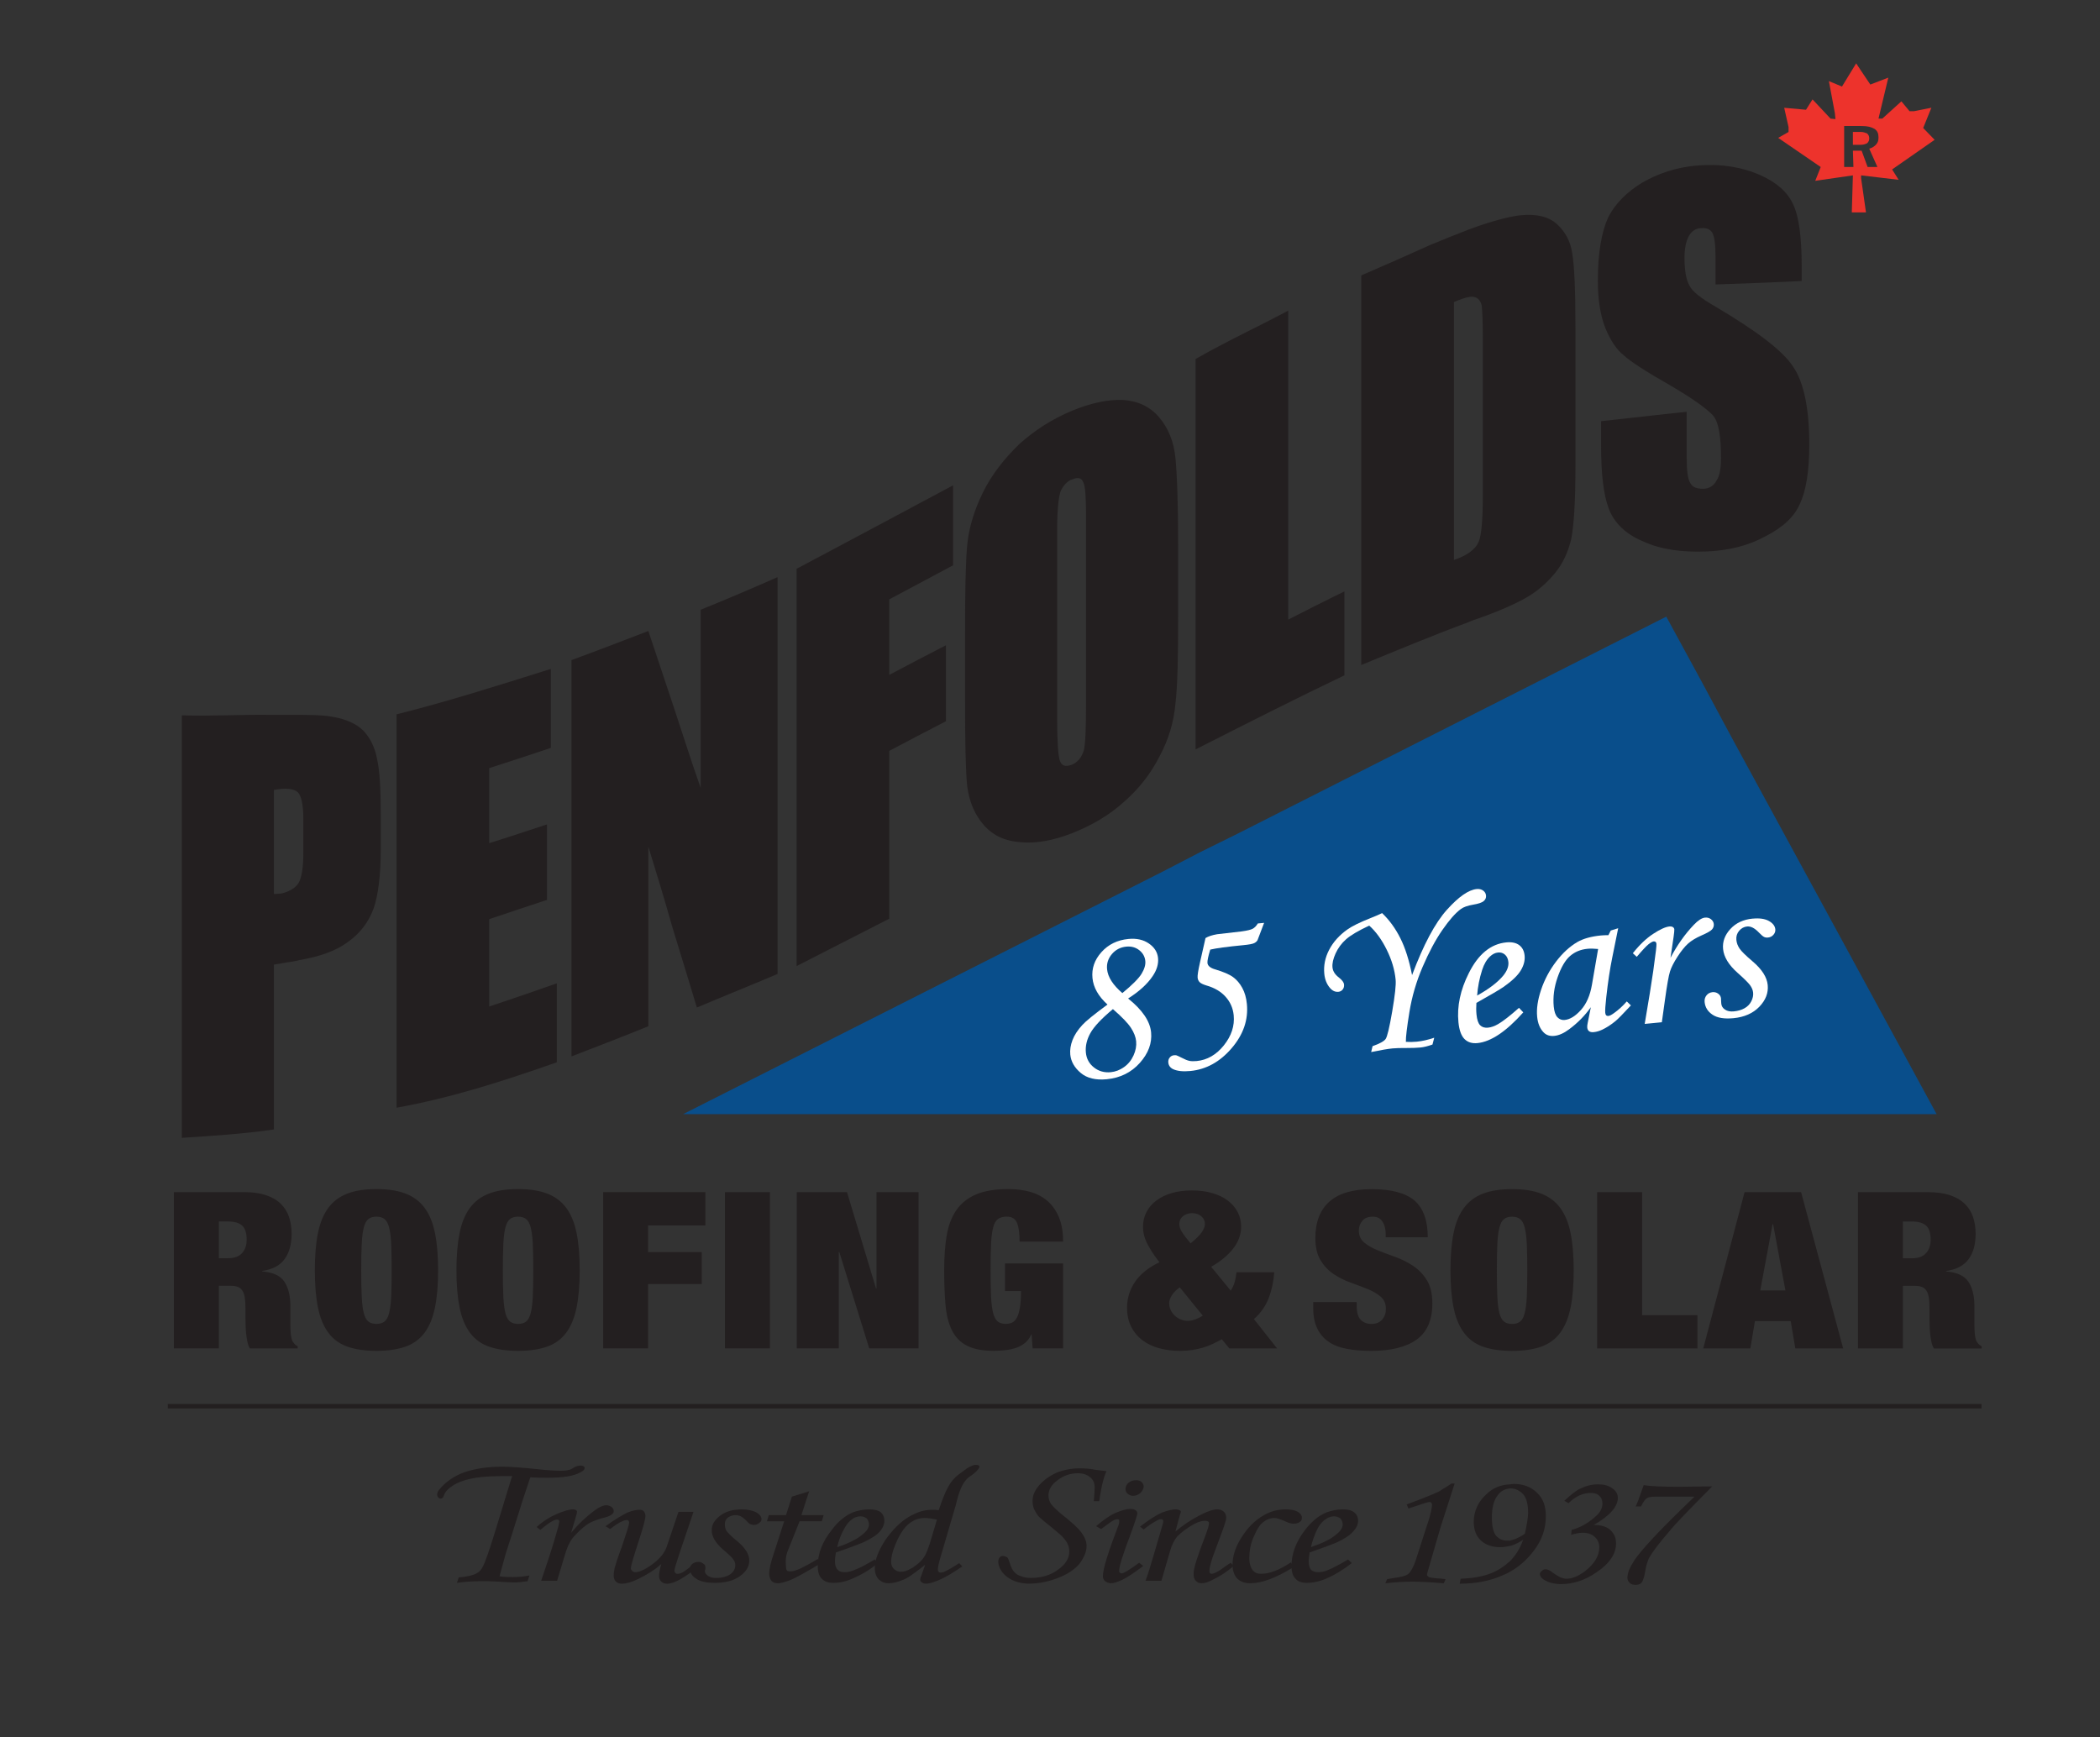 <svg xmlns="http://www.w3.org/2000/svg" viewBox="0 0 1005.6 832.02"><rect x="0" y="0" width="1005.6" height="832.02" fill="#333333" stroke="none"/><defs><style>.cls-1{fill:#ed332c;}.cls-1,.cls-2,.cls-3,.cls-4{stroke-width:0px;}.cls-5{fill:none;stroke:#231f20;stroke-width:2.18px;}.cls-2{fill:#fff;}.cls-3{fill:#094e8b;}.cls-4{fill:#231f20;}</style></defs><g id="PENFOLDS_LOGO_-_80_YEARS"><path class="cls-4" d="m785.79,721.44h-2.6c.22-.2.66-1.18,1.31-2.95,1.08-2.95,1.95-5.51,2.6-7.29,3.48.61,9.12.8,17.16.8,5.42,0,10.64-.19,15.63-.19-10.86,11-17.8,18.08-20.41,21.42-4.98,5.7-8.24,10.02-9.98,13.18-.64,1.56-1.31,3.73-1.73,6.29-.44,2.75-1.08,4.51-1.74,5.31-.88.79-1.74.97-2.83.97s-1.95-.18-2.81-.97c-.67-.59-1.09-1.38-1.09-2.36,0-2.56,1.29-5.31,3.47-8.65,3.26-4.71,10.64-12.77,22.14-23.98l6.51-6.29h-18.45c-2.17,0-3.68.21-4.34.79-.87.39-1.74,1.77-2.83,3.94"></path><path class="cls-4" d="m751.07,719.87l-1.97-1.18c3.26-2.95,5.65-4.91,7.39-5.7,2.82-1.37,5.64-2.16,8.68-2.16,2.83,0,5.22.59,6.96,1.96,1.73,1.18,2.59,2.75,2.59,4.52,0,4.13-3.69,8.45-11.5,12.98,2.61,0,4.56.4,6.08,1.18,1.3.6,2.39,1.57,3.25,2.95.88,1.18,1.31,2.95,1.31,4.72,0,4.91-3.04,9.64-9.55,13.95-5.42,3.74-11.08,5.51-16.7,5.51-2.61,0-5-.4-6.95-1.38-2.18-.97-3.26-2.15-3.26-3.53,0-.6.43-.98.86-1.38.66-.59,1.08-.79,1.96-.79s2.16.59,3.25,1.57c1.73,1.19,3.03,1.98,3.92,2.36,1.08.4,1.93.59,2.81.59,2.6,0,5.43-1.17,8.69-3.52,4.55-3.55,6.94-7.29,6.94-11.61,0-1.97-.86-3.74-2.17-4.9-1.52-1.39-3.47-1.99-5.64-1.99-1.74,0-3.69.4-5.65.99l.21-2.35c4.35-1.19,8.04-3.35,11.29-6.29,2.39-1.97,3.47-4.13,3.47-6.29,0-1.57-.42-2.76-1.52-3.74-.86-.98-2.39-1.38-4.12-1.38-3.69,0-7.17,1.57-10.64,4.92"></path><path class="cls-4" d="m730.22,734.42c.87-4.13,1.53-7.48,1.53-10.03,0-4.12-.86-7.08-2.39-8.85-1.74-1.76-3.68-2.75-5.86-2.75h-.42v-1.96c.42,0,1.09-.2,1.73-.2,4.56,0,8.26,1.38,11.08,4.13,3.04,2.75,4.35,6.48,4.35,11.4,0,5.7-1.75,11.21-5.66,16.32-3.04,4.12-6.95,7.67-11.5,10.22v-5.11c2.6-2.56,4.78-5.9,6.29-10.22-1.74,1.19-3.68,2.16-5.43,2.75-.22,0-.64.21-.85.21v-2.56c.64-.21,1.52-.4,2.6-.79,1.29-.59,3.03-1.38,4.55-2.55m-7.15-21.63c-2.4.2-4.35,1.18-5.65,2.95-2.17,2.56-3.04,6.29-3.04,11.01,0,4.13.64,6.88,1.95,8.64,1.51,1.58,3.04,2.37,5.2,2.37h1.53v2.56c-1.75.39-3.26.59-4.78.59-3.68,0-6.73-.99-9.12-3.15-2.17-1.97-3.47-5.11-3.47-8.85,0-5.3,2.17-9.83,6.08-13.37,3.04-2.95,6.73-4.52,11.3-4.71v1.96Zm0,34.8v5.11c-1.09.59-2.18,1.18-3.26,1.57-6.08,2.76-13.02,4.13-20.84,4.13l.44-2.36c5.42-.2,9.98-.97,13.89-2.36,3.69-1.36,6.95-3.53,9.77-6.09"></path><path class="cls-4" d="m695.06,710.43h1.51l-6.72,20.85-5.64,19.46c-.43,1.78-.89,2.75-.89,3.35,0,.4.45.79.89,1.18.64.21,1.95.41,3.9.59,1.31,0,2.82.2,4.13.4l-.87,1.96c-6.94-.58-11.94-.78-14.76-.78-3.91,0-8.47.2-13.24.78l.86-1.96c1.74-.4,3.71-.58,5.87-.99,2.17-.39,3.7-.98,4.34-1.57,1.09-.98,2.4-3.16,3.48-6.48l5.2-16.13c2.18-6.09,2.62-9.64,2.62-10.43s-.43-1.38-1.3-1.38c-.65,0-4.12,1.18-9.99,3.14l-.86-1.96c8.47-3.14,13.67-5.3,15.63-6.29,1.72-1.18,3.91-2.36,5.86-3.74"></path><path class="cls-4" d="m635.36,737.76c1.96-.97,3.48-1.97,4.77-3.15,1.95-1.57,2.83-3.15,2.83-4.52,0-1.18-.44-2.16-1.1-2.95-.86-.59-1.95-.98-3.02-.98-1.31,0-2.4.39-3.48.98v-2.95c2.39-.79,4.77-1.37,7.61-1.37,2.39,0,4.11.38,5.42,1.37,1.29.98,1.94,2.36,1.94,4.13,0,1.58-.65,3.34-2.39,5.11-1.52,1.77-4.13,3.53-8.03,5.32-1.08.39-2.6.98-4.56,1.77v-2.76Zm0,18.09v-3.74c.22,0,.22-.2.43-.2,2.17-.79,5.42-2.56,9.77-5.11l1.74,1.77c-4.33,3.34-8.26,5.71-11.94,7.28m-7.6-14.94c2.82-.99,5.43-1.98,7.6-3.15v2.76c-2.17.78-5,1.76-8.25,2.94-.22,1.57-.44,2.96-.44,4.32,0,1.78.44,3.15,1.09,3.94.87.8,1.95,1.18,3.46,1.18,1.31,0,2.62-.19,4.14-.79v3.74c-3.47,1.56-6.73,2.16-9.56,2.16-2.39,0-4.33-.6-5.42-1.97-1.3-1.18-1.95-3.34-1.95-6.09,0-5.9,2.17-11.59,6.51-17.29,3.26-4.13,6.52-6.89,10.42-8.46v2.95l-.22.2c-1.73.98-3.04,2.56-4.13,4.52-1.5,2.95-2.61,6.1-3.25,9.04"></path><path class="cls-4" d="m618.21,748.18l1.09,2.35c-8.26,5.12-14.99,7.67-20.63,7.67-3.05,0-5-.97-6.51-2.55-1.31-1.77-1.96-3.74-1.96-6.29,0-4.32,1.53-8.84,4.35-13.17,2.82-4.53,6.3-8.06,10.42-10.43,3.26-1.97,6.73-2.94,10.85-2.94,2.39,0,4.34.39,5.65,1.18,1.29.79,1.95,1.77,1.95,2.76s-.21,1.57-1.09,2.16c-.65.4-1.51.78-2.82.78-1.08,0-2.6-.38-4.56-1.37-1.95-.79-3.46-1.38-4.77-1.38-1.74,0-3.48.59-4.99,1.77-1.74,1.17-3.26,3.52-4.78,7.06-1.52,3.35-2.17,6.88-2.17,10.42,0,2.57.65,4.53,1.73,5.9,1.09,1.18,2.18,1.57,3.91,1.57,4.12,0,8.69-1.77,14.33-5.5"></path><path class="cls-4" d="m547.66,732.45l-1.74-1.38c4.34-3.35,7.82-5.51,10.42-6.69,2.61-.97,4.99-1.57,6.73-1.57.65,0,1.3.19,1.74.39.43.2.65.38.65.79,0,.2-.22.78-.43,1.38l-2.18,8.06c3.47-2.95,7.82-5.9,13.02-8.45,2.83-1.39,5.21-2.16,6.96-2.16,1.3,0,2.39.39,3.04.97.87.79,1.3,1.77,1.3,2.95,0,.79-.22,1.78-.64,2.95-.45,1.58-1.96,5.51-4.13,11.41-2.18,5.49-3.25,9.23-3.25,11.01,0,.59,0,.99.22,1.19.22.19.43.39.86.39.87,0,2.61-.79,4.57-2.17,1.51-1.18,3.05-2.16,4.55-3.15l1.31,1.58c-3.04,2.75-6.51,4.91-9.77,6.48-2.17,1.19-3.9,1.77-5.44,1.77-1.29,0-2.17-.39-2.81-1.17-.87-.79-1.08-1.96-1.08-3.55,0-2.55,1.95-8.45,5.64-18.08,1.3-3.36,1.74-5.32,1.74-5.92,0-.77-.65-1.18-1.95-1.18s-3.05.4-5.22,1.58c-3.25,1.77-5.86,3.73-8.03,5.9-1.31,1.57-2.59,3.92-3.48,7.08l-4.11,14.16h-7.6c1.53-4.14,2.6-8.06,3.69-11.61l4.55-15.53c.22-.58.22-.98.22-1.37,0-.6-.22-.99-1.08-.99-.43,0-1.31.19-2.17.78-2.18,1.18-4.13,2.56-6.08,4.13"></path><path class="cls-4" d="m527.25,732.25l-2.4-1.37c3.48-2.95,6.52-5.11,9.12-6.29,2.83-1.18,5.21-1.97,7.38-1.97,1.09,0,1.74.2,2.39.58.65.4.86.99.86,1.58,0,.78-1.08,4.13-3.25,10.03-3.69,9.63-5.42,15.33-5.42,17.3,0,.41,0,.79.22.99.43.19.65.39.87.39,1.08,0,3.91-1.77,8.47-5.11l1.95,1.57c-4.77,3.54-8.02,5.7-10.19,6.68-2.18.99-3.92,1.57-5.22,1.57-1.09,0-1.96-.39-2.82-.97-.66-.6-1.09-1.38-1.09-2.36,0-3.54,2.6-11.79,7.59-24.77.23-.8.23-1.18.23-1.77s-.23-.79-.87-.79-1.3.19-1.95.6c-.87.39-2.82,1.96-5.87,4.12"></path><path class="cls-4" d="m543.97,708.86c1.08,0,1.95.19,2.59.79.65.59,1.09,1.18,1.09,2.17,0,1.17-.66,2.15-1.51,3.14-1.09.8-2.17,1.38-3.48,1.38-1.09,0-1.95-.4-2.61-.98-.66-.59-1.08-1.18-1.08-2.17,0-1.18.42-2.35,1.53-3.15.86-.78,2.17-1.18,3.48-1.18"></path><path class="cls-4" d="m526.38,718.89h-2.61c.22-2.76.43-4.92.43-6.49,0-2.16-.66-3.74-2.15-4.92-1.31-1.18-3.27-1.96-5.87-1.96-3.7,0-6.95,1.18-9.77,3.34-3.04,2.17-4.34,4.73-4.34,7.27,0,1.58.43,2.76,1.09,3.94.86,1.18,2.6,2.94,5.21,5.1,4.78,3.74,8.03,6.7,9.55,8.84,1.53,2.18,2.39,4.13,2.39,6.3,0,2.95-1.3,5.69-3.47,8.65-2.39,2.75-5.64,4.92-10.2,6.68-4.57,1.77-9.13,2.75-14.12,2.75-16.49-.4-17.37-16.71-10.2-12.58.43.39.87,1.58,1.29,2.95.65,1.97,1.31,3.35,2.17,4.13.65.8,1.74,1.58,3.26,1.95,1.29.61,2.82.8,4.55.8,5,0,9.34-1.18,13.03-3.93,3.68-2.55,5.42-5.51,5.42-8.65,0-1.19-.22-2.36-.65-3.34-.43-1.18-1.3-2.36-2.61-3.74-.87-.98-2.82-2.55-5.64-4.91-3.04-2.35-4.77-3.93-5.65-4.71-1.07-1.19-1.73-2.57-2.38-3.74-.44-1.17-.66-2.55-.66-3.73,0-2.56.87-4.92,3.04-7.47,2.18-2.56,5-4.53,8.25-6.09,3.48-1.38,7.16-2.17,11.51-2.17,2.17,0,4.79.19,7.82.79,1.96.19,3.47.39,4.78.59-.87,1.77-1.31,3.54-1.74,5.11-.43,1.58-1.08,4.72-1.74,9.24"></path><path class="cls-4" d="m448.66,727.74c-2.82-.6-4.77-.8-5.86-.8-1.75,0-3.48.39-5.21,1.19v-2.96c3.05-1.56,6.08-2.16,8.68-2.16.66,0,1.95,0,3.25.2,1.75-5.31,3.26-9.04,4.78-11.6,1.31-2.36,3.25-4.52,5.64-6.1,2.39-1.77,3.48-2.94,6.51-3.93,5.43-.58,1.09,3.54-2.6,5.9-4.13,3.35-5.42,10.61-6.29,13.76l-7.16,24.38c-.87,2.95-1.29,4.92-1.29,5.9s.42,1.57,1.29,1.57c.66,0,1.52-.19,2.17-.58,1.31-.59,3.48-1.78,6.73-3.94l1.52,1.57c-4.57,3.14-8.03,5.11-10.21,6.1-3.04,1.38-5.42,2.16-7.16,2.16-.86,0-1.52-.19-1.96-.6-.64-.38-.85-.78-.85-1.37,0-.4.21-1.18.65-2.16l1.74-4.92c-1.97,1.57-3.7,2.95-5.44,4.13v-3.14c1.95-1.38,3.69-2.75,4.77-4.52,1.09-1.38,2.39-4.72,3.91-10.03l2.39-8.05Zm-11.07.39c-.44.39-1.08.58-1.52.97-2.17,1.38-4.34,4.13-6.3,8.26-1.96,4.13-3.04,7.67-3.04,10.61,0,1.38.44,2.57,1.29,3.35,1.1.98,2.18,1.38,3.27,1.38,1.51,0,3.04-.39,5-1.58.42-.2.86-.39,1.29-.78v3.14c-1.73,1.37-3.47,2.36-4.78,2.95-2.82,1.18-5.2,1.78-7.38,1.78-1.74,0-3.26-.59-4.55-1.78-1.31-1.37-1.96-3.15-1.96-5.52,0-3.93,1.73-8.25,4.99-13.36,3.48-4.91,7.16-8.65,11.07-11.01.87-.58,1.73-.99,2.61-1.38v2.96Z"></path><path class="cls-4" d="m408.51,737.76c1.96-.97,3.47-1.97,4.77-3.15,1.96-1.57,2.83-3.15,2.83-4.52,0-1.18-.44-2.16-1.09-2.95-.87-.59-1.74-.98-3.04-.98-1.09,0-2.39.39-3.47.98v-2.95c2.39-.79,5-1.37,7.6-1.37,2.38,0,4.34.38,5.64,1.37,1.09.98,1.73,2.36,1.73,4.13,0,1.58-.65,3.34-2.17,5.11-1.51,1.77-4.34,3.53-8.24,5.32-1.09.39-2.4.98-4.57,1.77v-2.76Zm0,18.09v-3.74c.22,0,.43-.2.43-.2,2.39-.79,5.64-2.56,9.99-5.11l1.53,1.77c-4.13,3.34-8.26,5.71-11.94,7.28m-7.6-14.94c3.04-.99,5.44-1.98,7.6-3.15v2.76c-2.16.78-4.78,1.76-8.25,2.94-.22,1.57-.44,2.96-.44,4.32,0,1.78.44,3.15,1.3,3.94.66.8,1.74,1.18,3.26,1.18,1.29,0,2.61-.19,4.12-.79v3.74c-3.47,1.56-6.51,2.16-9.34,2.16-2.6,0-4.34-.6-5.64-1.97-1.31-1.18-1.95-3.34-1.95-6.09,0-5.9,2.17-11.59,6.72-17.29,3.05-4.13,6.52-6.89,10.21-8.46v2.95s0,.2-.22.2c-1.52.98-2.82,2.56-3.91,4.52-1.74,2.95-2.82,6.1-3.48,9.04"></path><path class="cls-4" d="m379.2,716.72l8.25-2.55-3.68,11.41h10.63l-.87,2.94h-10.64l-5.42,13.56c-1.74,3.93-1.09,6.89-1.09,8.45,0,.8.22,1.19.43,1.58.43.4,1.1.4,1.74.4,1.09,0,2.6-.4,4.77-1.38,2.83-1.38,5.65-2.94,8.25-4.52l1.96,1.77c-7.6,4.53-12.6,7.28-14.98,8.26-2.61.98-4.56,1.57-6.08,1.57-1.3,0-2.39-.39-3.05-1.17-.64-.78-1.08-1.96-1.08-3.54,0-1.96.66-4.91,1.96-8.84l5.21-16.12h-8.25l.87-2.94h8.25l2.82-8.86Z"></path><path class="cls-4" d="m355.1,722.82c3.04,0,5.42.59,6.95,1.37,1.73.98,2.6,2.17,2.6,3.34,0,.78-.43,1.38-1.08,1.77-.65.58-1.52.98-2.6.98-.65,0-1.08-.19-1.74-.4-.44-.18-1.08-.78-1.95-1.75-1.74-1.77-3.26-2.55-4.99-2.55-1.3,0-2.61.38-3.69,1.16-1.09.8-1.51,1.99-1.51,3.15s.21,2.36.86,3.35c.87.99,2.38,2.75,5.21,4.91,3.91,3.35,5.64,6.3,5.64,9.25,0,2.75-1.51,5.31-4.56,7.46-3.04,2.17-6.95,3.15-11.94,3.15-3.91,0-6.94-.59-8.89-1.97-1.96-1.18-3.04-2.94-3.04-4.71,0-.99.43-1.77,1.09-2.36.87-.59,1.73-.99,2.82-.99.87,0,1.74.21,2.39.79.88.4,1.09.98,1.09,1.76v1c-.21.39-.21.59-.21.99,0,.77.65,1.55,1.51,2.15.87.6,2.17.99,3.7.99,1.96,0,3.47-.19,4.99-.79,1.31-.39,2.39-1.17,3.26-2.16.87-1.18,1.08-2.18,1.08-3.14s-.22-1.96-1.08-2.96c-.65-.97-2.39-2.55-4.99-4.72-3.47-3.13-5.21-6.1-5.21-9.04,0-2.75,1.31-4.92,4.12-7.07,2.61-1.98,6.08-2.95,10.21-2.95"></path><path class="cls-4" d="m324.93,724h7.16l-4.78,14.16c-2.82,8.26-4.34,12.97-4.34,13.96,0,.59.22.99.44,1.18.43.39.65.39,1.08.39.65,0,1.31-.19,2.17-.58,1.09-.59,3.27-2.16,6.3-4.72l1.73,1.56c-6.94,5.7-11.93,8.46-15.19,8.46-1.09,0-1.96-.2-2.83-.99-.66-.58-1.09-1.57-1.09-2.75,0-1.38.43-3.34,1.09-5.7-3.04,2.75-6.73,5.11-11.29,7.28-2.82,1.38-5.43,2.16-7.61,2.16-1.3,0-2.17-.39-2.82-.99-.64-.58-1.08-1.57-1.08-2.94,0-1.18.22-2.17.44-3.54.43-1.58,1.51-5.12,3.46-10.23,2.18-6.48,3.48-10.42,3.48-11.6,0-.78-.44-1.18-1.09-1.18s-1.52.21-2.6.8c-1.08.38-2.82,1.56-5.43,3.52l-2.17-1.36c4.56-3.35,8.03-5.32,10.41-6.5,2.39-.98,4.34-1.38,5.86-1.38.87,0,1.52.2,1.96.6.43.59.86,1.18.86,2.36,0,1.76-1.3,6.28-3.69,13.56-2.17,6.68-3.26,10.42-3.26,11.41,0,.59.22.98.65,1.37.43.39.87.59,1.52.59,1.73,0,4.56-1.18,8.04-3.73,3.47-2.57,5.86-5.32,6.95-8.46l5.64-16.71Z"></path><path class="cls-4" d="m266.75,757.02h-7.61l3.7-11.02c1.74-5.3,3.25-10.4,4.56-15.13.22-1.18.43-1.96.43-2.15,0-.79-.43-.99-1.08-.99s-1.3.2-2.39.79c-1.08.58-3.03,1.96-5.64,4.13l-1.74-1.38c3.26-2.96,6.51-4.91,9.77-6.29,3.26-1.38,5.86-2.17,7.6-2.17.65,0,1.08.19,1.52.39.22.2.43.39.43.79s-.22,1.38-.65,2.74l-2.17,7.29c3.47-4.13,7.38-7.87,11.72-11.02,1.96-1.37,3.69-2.16,5.21-2.16.87,0,1.73.4,2.39.79.65.59,1.09,1.18,1.09,1.96,0,.59-.22,1.18-1.09,1.77-.66.58-2.17,1.18-4.78,1.77-2.6.79-4.77,1.58-6.29,2.55-1.52.99-3.25,2.36-5.2,4.34-1.96,1.96-3.26,3.53-3.91,5.11-.87,1.38-1.95,4.73-3.48,10.03l-2.38,7.86Z"></path><path class="cls-4" d="m253.51,754.47l-.87,2.75c-2.6.4-4.77.59-6.51.59-1.52,0-4.12-.18-7.81-.39-2.82-.2-5.43-.2-7.6-.2-3.9,0-7.81.2-11.93.79l.87-2.57c3.91-.39,6.73-.97,8.48-1.96,1.29-.59,2.38-1.77,3.24-3.54.88-1.76,3.05-7.66,6.08-17.7l7.39-24.17.43-1.17h-5.21c-6.95,0-12.59.58-16.71,1.76-4.34,1.19-7.38,2.95-9.55,5.31-1.95,2.36-.88,3.35-2.83,3.73-2.17-.39-1.96-2.94-.65-4.31,2.82-3.53,6.73-6.29,11.73-8.26,5.21-1.77,11.29-2.75,18.45-2.75,3.47,0,9.12.39,16.71,1.17,5.22.59,9.12.79,11.51.79s4.13-.4,5.21-.99c4.56-3.33,8.68-.39,3.9,1.77-3.04,1.78-8.25,2.55-15.63,2.55-2.6,0-5.21,0-8.24-.2-.44.98-1.52,4.72-3.7,11.01l-4.99,15.92-3.04,9.43-3.05,11.02c2.39.39,4.56.39,6.3.39,2.6,0,5.21-.19,8.03-.78"></path><path class="cls-4" d="m862.73,134.57c-13.83.7-27.66,1.18-41.23,1.65v-13c0-6.14-.53-9.93-1.57-11.82-1.04-1.65-2.87-2.37-5.21-2.13-2.62,0-4.7,1.42-6.01,3.79-1.31,2.36-2.08,5.9-2.08,10.4,0,5.91.77,10.39,2.34,13.23,1.31,2.83,5.49,6.15,12.53,10.17,19.57,11.58,32.1,21.03,37.06,28.6,5.22,7.56,7.83,20.09,7.83,37.58,0,12.53-1.56,21.98-4.44,28.13-2.61,6.14-8.08,11.35-16.44,15.6-8.09,4.49-17.48,6.86-28.19,7.32-12,.47-21.92-.93-30.28-4.72-8.62-3.55-14.09-8.98-16.7-15.83-2.6-7.1-3.65-17.02-3.65-30.26v-11.58c13.57-1.42,27.14-3.08,40.98-4.49v21.5c0,6.62.52,10.88,1.82,12.76,1.04,1.89,3.14,2.6,6.01,2.6s5.22-1.42,6.52-4.02c1.56-2.36,2.09-5.91,2.09-10.64,0-10.4-1.05-17.25-3.91-20.56-2.87-3.08-9.66-8.04-20.62-14.42-11.21-6.38-18.53-11.11-21.92-14.18-3.65-2.84-6.51-7.32-8.87-13-2.36-5.9-3.65-13.46-3.65-22.68,0-13.71,1.83-23.64,4.96-30.49,3.4-6.62,8.87-12.06,16.18-16.55,7.31-4.25,16.44-7.56,26.89-8.27,11.48-.94,21.39.95,29.49,4.49,8.08,3.54,13.3,8.27,15.92,13.95,2.87,5.91,4.17,15.83,4.17,30.02v6.86Z"></path><path class="cls-4" d="m703.27,264.85c2.34-1.66,3.91-3.31,4.7-5.2,1.57-3.3,2.09-11.33,2.09-23.85v-73.45c0-8.5-.27-13.94-.53-16.06-.53-2.12-1.57-3.54-3.4-4.01-.79-.24-1.82-.24-2.86,0v-32.36c11.48-4.25,20.1-6.37,25.06-6.85,7.57-.71,13.31.71,17.22,4.25,3.91,3.55,6.53,8.27,7.31,13.93,1.04,5.9,1.56,17.72,1.56,35.66v66.6c0,17-.79,28.57-2.09,34.95-1.57,6.14-3.91,11.33-7.58,15.82-3.65,4.48-8.08,8.5-13.31,11.58-5.2,3.06-13.04,6.61-23.73,10.38-1.58.48-2.87.95-4.44,1.66v-33.06Zm-7.05-120.21v123.52c2.87-.94,5.22-2.12,7.05-3.3v33.06c-17.22,6.37-34.19,13.46-51.41,20.54v-186.57c10.95-4.73,22.18-9.68,33.14-14.64,6.79-2.83,12.79-5.2,18.27-7.32v32.36c-1.83.24-4.17,1.18-7.05,2.36"></path><path class="cls-4" d="m616.88,148.75v147.96c8.88-4.49,18-9.21,26.89-13.47v40.18c-23.76,11.35-47.5,23.4-71.26,35.46v-186.96c14.88-8.52,29.75-15.37,44.37-23.17"></path><path class="cls-4" d="m520.05,247.79c0-8.98-.25-14.66-1.3-16.79-.79-2.12-2.61-2.6-5.23-1.42h-.26v-32.85c9.14-3.78,17.23-5.44,24.26-5.21,7.32.48,13.06,3.08,17.5,8.28,4.42,5.2,7.04,11.59,7.83,19.39.78,7.8,1.31,21.75,1.31,42.07v33.56c0,19.62-.27,33.8-1.31,42.31-.79,8.51-3.13,16.78-7.58,25.05-4.17,8.27-9.92,15.6-16.95,21.75-7.05,6.38-15.4,11.34-25.06,15.12v-32.85c2.87-1.18,4.7-3.54,5.74-6.85.79-3.3,1.04-10.63,1.04-22.22v-89.34Zm-6.78-18.2c-2.35.94-3.91,2.84-5.22,5.2-1.05,2.59-1.83,8.74-1.83,18.91v90.29c0,11.34.52,18.2,1.31,20.33.78,2.36,2.61,3.07,5.74,1.89v32.85c-9.13,3.55-17.48,4.96-24.53,4.26-7.31-.48-13.06-3.07-17.49-8.04-4.43-4.96-7.05-11.11-8.09-18.68-.78-7.8-1.04-21.27-1.04-41.13v-32.85c0-19.37.26-33.32,1.04-41.6.78-8.27,3.39-16.78,7.57-25.28,4.18-8.5,10.18-16.07,17.22-22.93,7.32-6.62,15.66-12.05,25.32-16.07v32.85Z"></path><path class="cls-4" d="m381.47,272.37c25.05-13.23,50.11-26.71,74.91-39.95v38.3c-10.18,5.43-20.36,10.87-30.54,16.3v36.17c8.88-4.73,18.01-9.46,27.15-14.19v36.39c-9.14,4.73-18.27,9.46-27.15,14.19v80.37c-14.88,7.57-29.49,15.13-44.37,22.68v-190.27Z"></path><path class="cls-4" d="m372.33,276.39v190.03c-12.79,5.44-25.83,10.64-38.63,16.08-3.91-13-7.82-25.76-11.74-38.52-3.66-13.01-7.57-25.78-11.49-38.53v86.02c-12.27,4.97-24.53,9.7-36.8,14.43v-189.79c12.27-4.49,24.54-9.22,36.8-13.94,4.17,12.52,8.35,25.05,12.52,37.57,4.18,12.53,8.09,25.05,12.53,37.58v-85.32c12.27-4.97,24.53-10.17,36.8-15.61"></path><path class="cls-4" d="m189.9,342.09c24.53-6.14,49.07-13.95,73.86-21.75v37.82c-9.92,3.3-19.84,6.62-29.5,9.69v35.93c9.14-2.83,18.27-5.92,27.67-8.98v36.15c-9.4,3.09-18.54,6.15-27.67,9.23v41.84c10.7-3.55,21.66-7.33,32.37-11.11v37.81c-25.58,8.99-50.38,17.02-76.74,21.75v-188.38Z"></path><path class="cls-4" d="m138.22,426.71c2.08-.95,3.65-2.13,4.7-3.78,1.57-2.6,2.34-7.57,2.34-14.66v-16.31c0-6.63-1.04-10.87-2.6-12.53-1.05-.94-2.36-1.41-4.45-1.65v-35.46c8.88,0,15.92,0,21.15.95,6.52,1.18,11.22,3.31,14.62,6.62,3.13,3.3,5.48,7.8,6.52,13.24,1.3,5.67,1.83,14.41,1.83,26.7v17.02c0,12.53-1.3,21.99-3.39,28.13-2.36,6.38-6.27,11.82-12.27,16.07-6,4.5-13.84,7.1-23.48,8.76-1.57.47-3.39.7-4.96.95v-34.04Zm-7.04-48.45v49.87c1.31,0,2.35-.23,3.39-.23,1.31-.23,2.61-.71,3.65-1.18v34.04c-2.34.46-4.7.71-7.04,1.17v78.95c-14.62,2.13-29.49,3.08-44.11,4.02v-202.33c15.14.48,27.92-.47,43.59-.23h7.56v35.46c-1.82-.24-4.18,0-7.04.47"></path><path class="cls-1" d="m891.18,33.88l4.44,6.61,8.61-3.31-4.7,19.62h1.83l9.13-8.27,3.92,4.73h2.09l8.35-1.66-3.92,9.69,5.48,5.67-20.36,14.18,3.14,4.97-18.01-2.13v-11.82h.27l2.86,7.8h4.7l-3.91-8.75c1.55-.47,2.6-1.18,3.38-2.12.81-.95,1.05-1.89,1.05-3.31,0-1.89-.52-3.07-1.83-4.02-1.57-.94-3.39-1.41-6.26-1.41h-.27v-26.47Zm0,51.29v16.55h2.36l-2.36-16.55Zm0-15.83c1.31,0,2.36-.48,2.87-.72.78-.71,1.05-1.42,1.05-2.36s-.27-1.65-1.05-2.37c-.78-.23-1.56-.7-2.87-.7v6.15Zm-4.43,32.38l.52-17.73-18.02,2.6,2.61-6.61-20.35-13.95,4.95-2.83v-2.36l-2.08-9.22,10.44.94,3.12-4.96,8.63,9.21,2.35.23-.27-2.83-2.87-15.36,6.27,2.6,6.79-11.11,2.34,3.54v26.47h-8.09v19.62h4.44l-.25-7.8h3.91v29.55h-4.43Zm4.43-38.53h-3.91v6.15h3.91v-6.15Z"></path><line class="cls-5" x1="80.35" y1="673.42" x2="948.85" y2="673.42"></line><path class="cls-4" d="m109.09,602.56c3.08,0,5.36-.82,6.83-2.47,1.46-1.64,2.2-3.79,2.2-6.44,0-3.15-.72-5.38-2.15-6.72-1.42-1.32-3.76-1.99-6.99-1.99h-4.17v17.62h4.28Zm7.87-31.66c4.09,0,7.58.49,10.47,1.47,2.9.99,5.25,2.36,7.06,4.15,1.81,1.77,3.12,3.9,3.93,6.34.82,2.44,1.22,5.1,1.22,7.96,0,5.03-1.12,9.08-3.36,12.15-2.23,3.08-5.83,4.97-10.76,5.68v.2c5.17.42,8.72,2.06,10.65,4.93,1.92,2.87,2.89,6.82,2.89,11.84v9.44c0,1.05.04,2.04.12,2.99.07.94.19,1.79.35,2.56.16.78.34,1.37.58,1.79.31.41.62.82.93,1.21.31.38.81.75,1.5,1.1v1.04h-22.91c-.55-.97-.94-2.13-1.22-3.45-.27-1.34-.47-2.67-.58-3.99-.12-1.33-.2-2.6-.23-3.83-.04-1.23-.06-2.21-.06-2.98v-5.03c0-2.1-.12-3.86-.35-5.25-.23-1.39-.63-2.49-1.22-3.3-.57-.81-1.32-1.38-2.2-1.68-.88-.31-1.99-.48-3.3-.48h-5.67v29.98h-21.53v-74.84h33.68Zm56.25,49.95c.15,3.32.47,5.95.98,7.92.5,1.95,1.23,3.32,2.2,4.08.96.76,2.25,1.15,3.87,1.15s2.91-.38,3.88-1.15c.97-.77,1.7-2.13,2.2-4.08.5-1.97.82-4.6.98-7.92.16-3.32.23-7.5.23-12.53s-.08-9.2-.23-12.52c-.15-3.32-.48-5.95-.98-7.91-.5-1.96-1.23-3.32-2.2-4.09-.96-.76-2.25-1.15-3.88-1.15s-2.91.39-3.87,1.15c-.97.77-1.7,2.13-2.2,4.09-.51,1.96-.84,4.6-.98,7.91-.16,3.32-.24,7.49-.24,12.52s.07,9.2.24,12.53m-20.95-30.4c1-4.93,2.66-8.94,4.98-12.05,2.32-3.11,5.36-5.38,9.15-6.82,3.78-1.45,8.4-2.15,13.88-2.15s10.11.71,13.89,2.15c3.78,1.43,6.83,3.71,9.15,6.82,2.31,3.11,3.96,7.12,4.97,12.05,1.01,4.94,1.51,10.89,1.51,17.87s-.5,12.94-1.51,17.87c-1.01,4.93-2.66,8.95-4.97,12.05-2.32,3.11-5.37,5.33-9.15,6.66-3.78,1.33-8.41,2.01-13.89,2.01s-10.11-.68-13.88-2.01c-3.78-1.32-6.83-3.54-9.15-6.66-2.31-3.1-3.98-7.12-4.98-12.05-1-4.93-1.5-10.88-1.5-17.87s.49-12.93,1.5-17.87m88.76,30.4c.16,3.32.49,5.95.98,7.92.51,1.95,1.24,3.32,2.2,4.08.97.76,2.26,1.15,3.88,1.15s2.91-.38,3.87-1.15c.97-.77,1.7-2.13,2.2-4.08.5-1.97.83-4.6.98-7.92.15-3.32.23-7.5.23-12.53s-.07-9.2-.23-12.52c-.15-3.32-.49-5.95-.98-7.91-.5-1.96-1.24-3.32-2.2-4.09-.96-.76-2.25-1.15-3.87-1.15s-2.91.39-3.88,1.15c-.96.77-1.69,2.13-2.2,4.09-.49,1.96-.83,4.6-.98,7.91-.15,3.32-.23,7.49-.23,12.52s.08,9.2.23,12.53m-20.94-30.4c1-4.93,2.66-8.94,4.98-12.05,2.31-3.11,5.36-5.38,9.14-6.82,3.78-1.45,8.41-2.15,13.89-2.15s10.11.71,13.88,2.15c3.78,1.43,6.83,3.71,9.15,6.82,2.32,3.11,3.97,7.12,4.97,12.05,1.01,4.94,1.5,10.89,1.5,17.87s-.5,12.94-1.5,17.87c-1.01,4.93-2.66,8.95-4.97,12.05-2.32,3.11-5.37,5.33-9.15,6.66-3.78,1.33-8.41,2.01-13.88,2.01s-10.11-.68-13.89-2.01c-3.78-1.32-6.83-3.54-9.14-6.66-2.32-3.1-3.97-7.12-4.98-12.05-1-4.93-1.51-10.88-1.51-17.87s.51-12.93,1.51-17.87m117.69-19.55v15.93h-27.43v12.79h25.7v15.3h-25.7v30.81h-21.52v-74.84h48.95Zm30.9,74.84h-21.52v-74.84h21.52v74.84Zm36.92-74.84l13.89,46.11h.23v-46.11h20.15v74.84h-23.62l-14.35-46.22h-.23v46.22h-20.13v-74.84h24.07Zm103.47,34.17v40.67h-14.59l-.46-6.61h-.23c-.7,1.61-1.67,2.94-2.95,3.99-1.27,1.04-2.7,1.83-4.28,2.35-1.58.53-3.28.9-5.1,1.1-1.81.21-3.64.33-5.49.33-5.48,0-9.8-.83-12.96-2.48-3.18-1.64-5.56-4.1-7.18-7.39-1.62-3.29-2.64-7.33-3.06-12.16-.42-4.82-.64-10.34-.64-16.56s.4-11.84,1.21-16.66c.82-4.83,2.37-8.88,4.64-12.15,2.27-3.29,5.42-5.79,9.42-7.5,4.02-1.71,9.18-2.57,15.52-2.57,3.77,0,7.26.45,10.48,1.36,3.19.91,5.95,2.38,8.27,4.39,2.32,2.04,4.13,4.64,5.44,7.81,1.31,3.18,1.97,7.04,1.97,11.59h-20.83c0-3.98-.4-6.89-1.16-8.7-.78-2.17-2.44-3.25-4.98-3.25-1.78,0-3.18.39-4.23,1.15-1.04.77-1.82,2.13-2.31,4.09-.51,1.96-.83,4.6-.99,7.91-.15,3.32-.23,7.49-.23,12.52s.08,9.2.23,12.53c.16,3.32.48,5.95.99,7.92.49,1.95,1.22,3.32,2.2,4.08.95.76,2.24,1.15,3.87,1.15,1.15,0,2.18-.21,3.06-.63.88-.42,1.64-1.2,2.26-2.36.62-1.14,1.1-2.76,1.44-4.82.35-2.06.53-4.7.53-7.91h-7.65v-13.21h27.78Zm52.07,15.26c-.84,1.36-1.27,2.61-1.27,3.72,0,1.19.26,2.3.75,3.35.51,1.05,1.19,1.96,2.03,2.74.86.76,1.8,1.36,2.83,1.77,1.04.43,2.15.63,3.3.63,1.24,0,2.52-.27,3.88-.79,1.35-.53,2.44-1.1,3.29-1.73l-10.99-13.52c-1.69,1.19-2.97,2.47-3.83,3.83m4.86-30.35c.85,1.39,2.24,3.21,4.16,5.45,2.55-2.1,4.33-3.88,5.33-5.33,1.01-1.48,1.51-2.77,1.51-3.89,0-1.53-.59-2.79-1.75-3.76-1.15-.99-2.62-1.48-4.39-1.48s-3.24.49-4.41,1.48c-1.15.97-1.72,2.23-1.72,3.76,0,1.12.42,2.38,1.27,3.78m22.69,55.76l-3.59-4.41c-1.55.85-3.04,1.62-4.52,2.32-1.48.7-3,1.27-4.58,1.73-1.58.45-3.25.82-5.03,1.1-1.77.28-3.74.43-5.9.43-3.48,0-6.73-.42-9.8-1.22-3.04-.8-5.71-2.06-8.04-3.77-2.3-1.71-4.14-3.88-5.49-6.5-1.35-2.62-2.02-5.71-2.02-9.28,0-4.41,1.25-8.47,3.76-12.21,2.51-3.74,6.42-6.9,11.75-9.48-2.08-2.59-3.91-5.33-5.49-8.23-1.59-2.89-2.38-5.82-2.38-8.75,0-2.58.55-4.95,1.67-7.08,1.12-2.13,2.7-3.97,4.74-5.5,2.04-1.54,4.5-2.72,7.35-3.55,2.87-.85,6.05-1.27,9.61-1.27s6.88.42,9.79,1.27c2.89.83,5.35,2.02,7.39,3.55,2.05,1.53,3.63,3.37,4.76,5.5,1.12,2.13,1.67,4.49,1.67,7.08,0,3.63-1.23,7.07-3.71,10.32-2.47,3.24-6,6.2-10.64,8.85l9.37,11.42c.83-1.26,1.48-2.64,1.91-4.14.42-1.5.7-3.06.85-4.67h18.06c-.24,4.2-1.09,8.24-2.54,12.16-1.47,3.93-3.86,7.35-7.17,10.28l11.1,14.04h-22.9Zm74.86-55.02c0-2.24-.5-4.13-1.5-5.71-1.01-1.58-2.55-2.36-4.63-2.36-2.32,0-4.02.68-5.09,2.04-1.08,1.36-1.62,2.88-1.62,4.56,0,2.44.86,4.38,2.6,5.81,1.74,1.44,3.92,2.67,6.55,3.73,2.62,1.05,5.44,2.11,8.45,3.19,3.01,1.1,5.82,2.5,8.45,4.26,2.62,1.75,4.81,4.03,6.54,6.86,1.74,2.83,2.61,6.51,2.61,11.06,0,7.97-2.51,13.75-7.53,17.35-5.02,3.6-12.27,5.4-21.75,5.4-4.47,0-8.43-.34-11.86-1.01-3.44-.66-6.34-1.8-8.67-3.45-2.36-1.64-4.15-3.79-5.39-6.45-1.25-2.65-1.86-5.94-1.86-9.84v-2.62h20.83v1.77c0,3.22.65,5.47,1.96,6.76,1.32,1.3,3.01,1.94,5.09,1.94,2.24,0,3.96-.69,5.16-2.09,1.19-1.4,1.78-3.11,1.78-5.13,0-2.45-.82-4.39-2.48-5.82-1.67-1.43-3.75-2.66-6.25-3.66-2.51-1.01-5.22-2.05-8.16-3.09-2.93-1.04-5.64-2.42-8.15-4.1-2.51-1.67-4.59-3.87-6.25-6.59-1.66-2.72-2.49-6.29-2.49-10.69,0-7.62,2.25-13.42,6.72-17.4,4.48-3.98,11.27-5.98,20.37-5.98s16.22,1.83,20.43,5.5c4.2,3.68,6.3,9.52,6.3,17.56h-20.14v-1.78Zm53.48,30.14c.15,3.32.48,5.95.98,7.92.5,1.95,1.23,3.32,2.2,4.08.96.76,2.25,1.15,3.87,1.15s2.91-.38,3.87-1.15c.97-.77,1.71-2.13,2.2-4.08.51-1.97.83-4.6.99-7.92.15-3.32.23-7.5.23-12.53s-.08-9.2-.23-12.52c-.16-3.32-.48-5.95-.99-7.91-.49-1.96-1.23-3.32-2.2-4.09-.96-.76-2.26-1.15-3.87-1.15s-2.92.39-3.87,1.15c-.97.77-1.7,2.13-2.2,4.09-.51,1.96-.83,4.6-.98,7.91-.16,3.32-.23,7.49-.23,12.52s.07,9.2.23,12.53m-20.95-30.4c.99-4.93,2.66-8.94,4.98-12.05,2.32-3.11,5.35-5.38,9.14-6.82,3.79-1.45,8.41-2.15,13.9-2.15s10.1.71,13.89,2.15c3.77,1.43,6.82,3.71,9.14,6.82,2.3,3.11,3.97,7.12,4.97,12.05,1,4.94,1.5,10.89,1.5,17.87s-.49,12.94-1.5,17.87c-1.01,4.93-2.67,8.95-4.97,12.05-2.32,3.11-5.37,5.33-9.14,6.66-3.78,1.33-8.42,2.01-13.89,2.01s-10.11-.68-13.9-2.01c-3.79-1.32-6.82-3.54-9.14-6.66-2.32-3.1-3.98-7.12-4.98-12.05-1-4.93-1.5-10.88-1.5-17.87s.5-12.93,1.5-17.87m90.27-19.55v58.9h26.5v15.93h-48.03v-74.84h21.54Zm62.73,15.3l5.9,31.76h-12.05l5.91-31.76h.24Zm-13.66-15.3l-19.79,74.84h22.56l2.19-13.1h17.13l2.21,13.1h22.91l-20.14-74.84h-27.08Zm80.08,31.66c3.09,0,5.36-.82,6.83-2.47,1.47-1.64,2.2-3.79,2.2-6.44,0-3.15-.71-5.38-2.15-6.72-1.42-1.32-3.76-1.99-6.99-1.99h-4.17v17.62h4.28Zm7.88-31.66c4.09,0,7.58.49,10.46,1.47,2.9.99,5.26,2.36,7.07,4.15,1.81,1.77,3.12,3.9,3.94,6.34.8,2.44,1.21,5.1,1.21,7.96,0,5.03-1.11,9.08-3.36,12.15-2.23,3.08-5.82,4.97-10.76,5.68v.2c5.17.42,8.71,2.06,10.65,4.93,1.92,2.87,2.9,6.82,2.9,11.84v9.44c0,1.05.03,2.04.11,2.99.08.94.19,1.79.34,2.56.16.78.35,1.37.59,1.79.3.41.61.82.92,1.21.31.38.81.75,1.51,1.1v1.04h-22.91c-.55-.97-.94-2.13-1.22-3.45-.27-1.34-.46-2.67-.57-3.99-.12-1.33-.2-2.6-.23-3.83-.04-1.23-.07-2.21-.07-2.98v-5.03c0-2.1-.1-3.86-.34-5.25-.23-1.39-.64-2.49-1.22-3.3-.57-.81-1.31-1.38-2.19-1.68-.88-.31-1.99-.48-3.3-.48h-5.67v29.98h-21.53v-74.84h33.68Z"></path></g><g id="BLANK_TRIANGLE"><polygon class="cls-3" points="574.78 533.56 592.52 533.56 711.53 533.56 751.2 533.56 799.21 533.56 815.15 533.56 829.5 533.56 927.37 533.56 829.5 353.69 815.15 326.98 797.91 295.3 751.2 318.94 711.53 339.03 592.52 399.3 574.78 408.06 557.03 417.27 327.09 533.56 557.03 533.56 574.78 533.56"></polygon></g><g id="Layer_3"><path class="cls-2" d="m540.2,478.17c6.82,5.45,10.49,10.85,11.01,16.2.5,5.17-1.3,10.05-5.39,14.64-4.1,4.59-9.38,7.2-15.85,7.83-5.29.51-9.45-.49-12.46-3.03-3.01-2.53-4.67-5.46-5-8.77-.21-2.21.13-4.52,1.05-6.93.92-2.41,2.48-4.82,4.7-7.23,1.71-1.89,5.73-5.16,12.07-9.81-4.35-3.93-6.75-8.16-7.19-12.68-.45-4.6.99-8.74,4.3-12.43,3.31-3.69,7.62-5.79,12.91-6.3,3.9-.38,7.17.35,9.81,2.18,2.65,1.83,4.11,4.15,4.38,6.97.27,2.82-.58,5.69-2.55,8.61-2.59,3.85-6.52,7.43-11.79,10.75Zm-7.27,5.08c-5.49,4.57-9.1,8.42-10.82,11.54-1.72,3.12-2.43,6.22-2.13,9.29.28,2.93,1.57,5.3,3.86,7.11,2.29,1.81,4.98,2.57,8.07,2.27,2.24-.22,4.35-1.03,6.33-2.43,1.98-1.4,3.5-3.26,4.55-5.58,1.06-2.32,1.47-4.59,1.26-6.8-.2-2.04-1.03-4.18-2.49-6.43-1.46-2.25-4.34-5.25-8.64-8.97Zm4.52-7.67c4.79-3.96,7.87-7.05,9.22-9.29,1.35-2.24,1.95-4.26,1.77-6.08-.21-2.1-1.18-3.83-2.92-5.19-1.74-1.36-3.8-1.92-6.18-1.69-2.82.27-5.13,1.47-6.92,3.59-1.79,2.12-2.56,4.53-2.29,7.24.36,3.74,2.81,7.55,7.33,11.43Z"></path><path class="cls-2" d="m602.3,442.24l3.03-.29-3.15,8.29c-.32.57-.85,1.05-1.61,1.42-.76.38-2.46.7-5.11.96-7.87.76-13.18,1.48-15.93,2.14-.48,1.59-.83,2.92-1.06,3.99-.23,1.07-.32,1.87-.27,2.4.13,1.35,1.33,2.37,3.58,3.05,4.05,1.19,6.95,2.44,8.71,3.74,1.76,1.3,3.23,3.03,4.4,5.18,1.17,2.15,1.91,4.71,2.19,7.67.74,7.59-1.69,14.65-7.29,21.19-5.6,6.53-12.18,10.17-19.75,10.91-3.53.34-6.28.05-8.27-.87-1.4-.69-2.17-1.75-2.31-3.17-.09-.93.13-1.72.66-2.38.53-.66,1.2-1.03,2.01-1.11.51-.05.92-.04,1.23.04.3.08,1.08.43,2.33,1.07,1.6.85,2.89,1.37,3.85,1.57s2.13.22,3.49.09c5.07-.49,9.42-3,13.04-7.53s5.19-9.32,4.7-14.38c-.33-3.39-1.62-6.34-3.86-8.85-2.25-2.51-5.3-4.32-9.15-5.42-1.61-.49-2.7-1.01-3.27-1.57-.57-.56-.91-1.3-1-2.22-.1-1.03.28-3.44,1.13-7.23l2.65-11.7c1.33-.81,3.18-1.42,5.55-1.83l11.78-1.36c2.67-.37,4.45-.8,5.33-1.3.88-.5,1.67-1.32,2.38-2.47Z"></path><path class="cls-2" d="m686.8,496.95l-.85,3.27c-2.23.79-4.15,1.27-5.77,1.42-1.73.17-4.03.25-6.89.24-2.71-.02-4.86.04-6.45.19-2.25.22-5.66.8-10.25,1.75l.67-2.82c3.37-1.19,5.45-2.33,6.24-3.41.79-1.08,1.84-5.49,3.17-13.23,1.33-7.74,1.87-12.8,1.64-15.19-.46-4.78-1.9-9.58-4.3-14.42-2.4-4.84-5.18-8.67-8.35-11.49-5.22,2.45-8.91,4.63-11.08,6.55-2.17,1.92-3.84,4.18-5.02,6.77-1.18,2.6-1.67,4.82-1.49,6.68.18,1.82,1.19,3.43,3.03,4.83,1.57,1.22,2.4,2.34,2.5,3.37.09.93-.12,1.72-.63,2.38-.51.66-1.19,1.03-2.03,1.12-1.51.15-2.84-.44-4.01-1.77-1.59-1.82-2.51-4.11-2.78-6.85-.38-3.96.39-7.79,2.33-11.51,1.94-3.71,4.83-6.95,8.69-9.69,2.25-1.62,6.04-3.48,11.37-5.58,1.97-.77,3.73-1.53,5.29-2.29,3.45,3.3,6.36,7.29,8.71,11.97,2.36,4.68,4.24,10.59,5.64,17.72,5.47-14.58,11.03-25,16.66-31.26,5.63-6.26,10.4-9.58,14.29-9.96,1.21-.12,2.23.13,3.07.73.84.6,1.3,1.4,1.4,2.4.1,1.03-.27,1.92-1.11,2.64-.84.73-2.55,1.31-5.15,1.74-2.56.43-4.5,1.12-5.81,2.08-2.6,1.91-5.55,5.26-8.86,10.05s-6.45,10.68-9.45,17.67c-3,6.99-5.1,14.17-6.3,21.54-1.2,7.37-1.77,12.14-1.71,14.33,1.76.12,3.49.09,5.19-.07,2.58-.25,5.39-.88,8.41-1.9Z"></path><path class="cls-2" d="m727.38,482.64l2.05,2.18c-8.2,9.18-15.51,14.08-21.95,14.71-2.61.25-4.69-.41-6.23-1.98-1.55-1.58-2.5-4.25-2.87-8.03-.74-7.63.91-15.45,4.96-23.47,4.53-9.11,10.53-14.03,17.99-14.75,2.61-.25,4.67.19,6.17,1.32,1.5,1.13,2.36,2.8,2.57,5.01.23,2.32-.38,4.68-1.82,7.08-1.44,2.41-4.17,5.03-8.2,7.87-2.02,1.38-6.37,3.95-13.06,7.69-.14,1.96-.13,3.81.04,5.55.25,2.53.83,4.25,1.75,5.17s2.18,1.3,3.76,1.15c1.51-.15,3.12-.72,4.84-1.71,2.32-1.34,5.65-3.93,9.99-7.77Zm-20.05-5.88c5.67-3.14,9.85-6.33,12.54-9.58,1.82-2.26,2.63-4.41,2.43-6.44-.15-1.53-.68-2.71-1.6-3.54-.92-.83-2.04-1.18-3.36-1.05-1.36.13-2.63.76-3.82,1.88-1.6,1.49-2.86,3.62-3.77,6.41-1.31,4.09-2.12,8.19-2.42,12.32Z"></path><path class="cls-2" d="m771.32,445.62l3.56-1.1-2.82,13.93c-1.13,5.54-2.09,11.9-2.88,19.06-.44,3.89-.6,6.39-.5,7.5.11,1.11.62,1.61,1.54,1.52.59-.06,1.49-.52,2.7-1.4,2.15-1.54,4.18-3.39,6.08-5.56l1.97,1.91c-3.83,4.12-6.29,6.62-7.4,7.52-2.2,1.8-4.33,3.17-6.39,4.13-1.35.63-2.68,1.02-4.01,1.15-.96.09-1.69-.05-2.21-.43-.52-.38-.82-.98-.9-1.8-.05-.53.02-1.28.23-2.23l1.5-7.48c-2.8,3.98-6.26,7.5-10.38,10.56-2.52,1.9-4.91,2.96-7.15,3.18-2.13.21-3.84-.37-5.12-1.71-1.74-1.81-2.76-4.3-3.06-7.47-.37-3.78.26-8.08,1.89-12.92,1.63-4.83,4-9.31,7.13-13.43,3.12-4.12,6.53-7.25,10.22-9.41,2.84-1.64,6.6-2.69,11.27-3.15,1.18-.11,2.38-.16,3.6-.13l1.12-2.21Zm-6.04,8.84c-2.02-.2-3.72-.23-5.08-.1-3.31.32-6.11,1.48-8.4,3.49-2.29,2-4.27,5.4-5.94,10.18-1.67,4.79-2.28,9.46-1.84,14.02.24,2.42.83,4.13,1.78,5.12.95.99,2.1,1.41,3.46,1.28,2.54-.25,5.13-1.84,7.77-4.78,2.65-2.94,4.4-6.96,5.28-12.09l2.96-17.12Z"></path><path class="cls-2" d="m795.79,489.54l-8.21.8,2.46-14.76c1.19-7.24,2.17-14.1,2.95-20.58.18-1.6.25-2.6.21-2.99-.08-.86-.53-1.24-1.34-1.17-.55.05-1.36.5-2.43,1.34-1.07.84-2.95,2.85-5.65,6.03l-1.89-1.71c3.17-4.01,6.42-7.11,9.75-9.29,3.33-2.18,5.93-3.36,7.81-3.54.66-.06,1.2.04,1.62.3.42.27.65.63.69,1.09.04.47-.08,1.73-.37,3.78l-1.46,9.85c3.17-6.05,6.89-11.32,11.18-15.82,2.06-2.15,3.84-3.3,5.35-3.44,1.1-.11,2.06.15,2.86.77.8.62,1.25,1.4,1.34,2.32.09.96-.19,1.82-.83,2.56-.65.75-2.36,1.72-5.14,2.93-2.63,1.16-4.74,2.44-6.33,3.85-1.58,1.41-3.27,3.5-5.06,6.27-1.79,2.76-3,5.14-3.62,7.13-.63,1.99-1.43,6.53-2.41,13.64l-1.48,10.61Z"></path><path class="cls-2" d="m839.27,439.93c3.27-.32,5.86.05,7.76,1.11,1.9,1.06,2.93,2.39,3.09,3.99.09.96-.2,1.84-.89,2.62-.68.79-1.56,1.23-2.62,1.33-.7.07-1.32-.02-1.86-.28-.54-.25-1.35-.94-2.43-2.06-2.03-2.14-3.92-3.13-5.69-2.96-1.51.15-2.79.84-3.83,2.07s-1.49,2.69-1.33,4.36c.14,1.46.65,2.84,1.52,4.14.87,1.3,2.94,3.33,6.21,6.11,4.49,3.8,6.92,7.59,7.28,11.36.37,3.77-.97,7.24-4,10.39-3.03,3.15-7.16,4.98-12.38,5.49-4.38.42-7.71-.12-10.01-1.64-2.3-1.52-3.57-3.55-3.82-6.08-.12-1.25.18-2.32.91-3.22.73-.9,1.68-1.4,2.86-1.52,1.03-.1,1.94.14,2.74.73.8.59,1.24,1.33,1.33,2.22.03.36.06.82.06,1.4.02.47.05.86.08,1.18.11,1.18.72,2.12,1.83,2.84,1.07.72,2.46,1,4.19.83,1.98-.19,3.69-.69,5.12-1.5,1.44-.8,2.51-1.92,3.23-3.33.71-1.42,1.01-2.78.88-4.1-.12-1.28-.65-2.52-1.56-3.73-.92-1.2-2.89-3.15-5.94-5.84-4.22-3.76-6.52-7.54-6.89-11.35-.34-3.49.82-6.68,3.47-9.58,2.65-2.9,6.22-4.57,10.7-5Z"></path></g></svg>